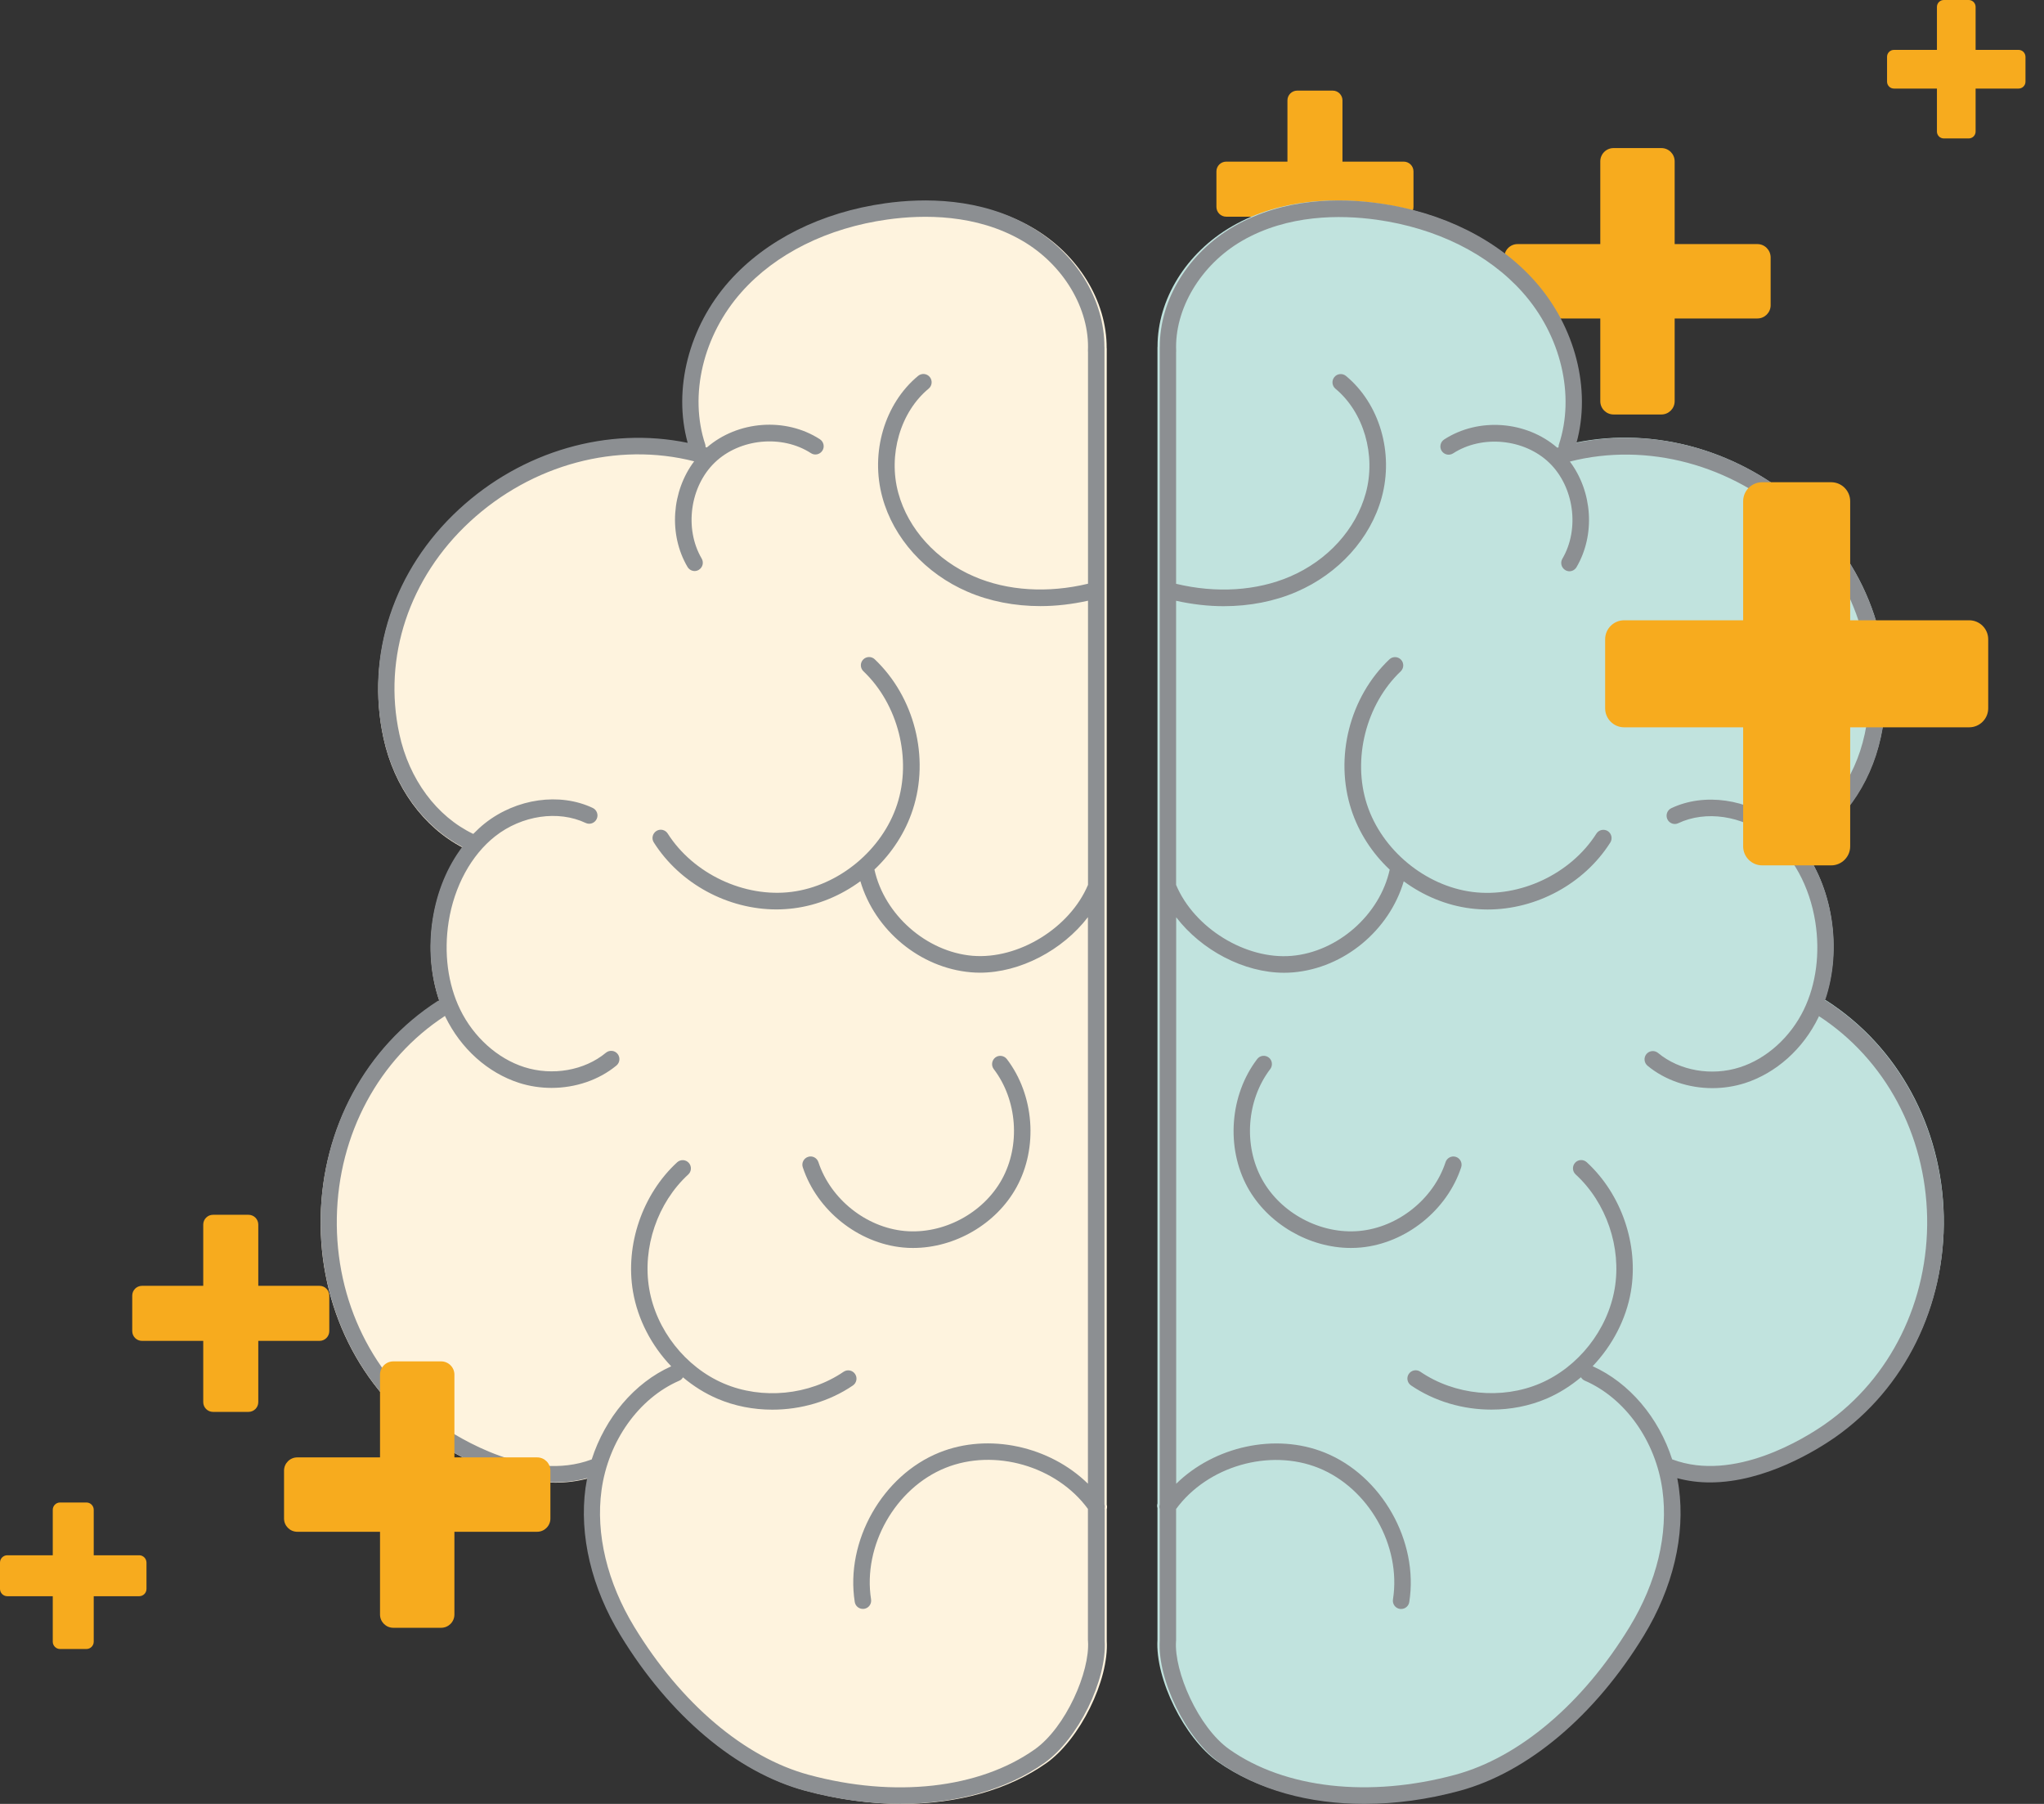 <svg width="102" height="90" viewBox="0 0 102 90" fill="none" xmlns="http://www.w3.org/2000/svg">
<rect x="0" y="0" width="102" height="90" fill="#333333" stroke="none"/>
<path d="M87.699 12.178H83.569V8.048C83.569 7.685 83.272 7.388 82.909 7.388H80.518C80.155 7.388 79.858 7.685 79.858 8.048V12.178H75.728C75.365 12.178 75.068 12.475 75.068 12.838V15.229C75.068 15.592 75.365 15.889 75.728 15.889H79.858V20.019C79.858 20.382 80.155 20.679 80.518 20.679H82.909C83.272 20.679 83.569 20.382 83.569 20.019V15.889H87.699C88.062 15.889 88.359 15.592 88.359 15.229V12.838C88.355 12.475 88.062 12.178 87.699 12.178Z" fill="#F7AB1E"/>
<path d="M6.947 77.595H4.677V75.325C4.677 75.126 4.513 74.962 4.313 74.962H2.997C2.797 74.962 2.633 75.126 2.633 75.325V77.595H0.363C0.164 77.595 0 77.759 0 77.959V79.275C0 79.474 0.164 79.638 0.363 79.638H2.633V81.908C2.633 82.108 2.797 82.272 2.997 82.272H4.313C4.513 82.272 4.677 82.108 4.677 81.908V79.638H6.947C7.146 79.638 7.31 79.474 7.31 79.275V77.959C7.306 77.759 7.146 77.595 6.947 77.595Z" fill="#F7AB1E"/>
<path d="M15.944 64.152H12.889V61.097C12.889 60.827 12.67 60.608 12.4 60.608H10.631C10.361 60.608 10.142 60.827 10.142 61.097V64.152H7.087C6.817 64.152 6.599 64.371 6.599 64.64V66.41C6.599 66.68 6.817 66.899 7.087 66.899H10.142V69.954C10.142 70.223 10.361 70.442 10.631 70.442H12.4C12.67 70.442 12.889 70.223 12.889 69.954V66.899H15.944C16.214 66.899 16.432 66.68 16.432 66.41V64.64C16.432 64.371 16.214 64.152 15.944 64.152Z" fill="#F7AB1E"/>
<path d="M100.732 2.489H98.587V0.344C98.587 0.156 98.435 0 98.243 0H97.001C96.813 0 96.657 0.152 96.657 0.344V2.489H94.512C94.325 2.489 94.168 2.641 94.168 2.833V4.075C94.168 4.262 94.321 4.419 94.512 4.419H96.657V6.564C96.657 6.751 96.809 6.907 97.001 6.907H98.243C98.431 6.907 98.587 6.755 98.587 6.564V4.419H100.732C100.92 4.419 101.076 4.266 101.076 4.075V2.833C101.072 2.641 100.92 2.489 100.732 2.489Z" fill="#F7AB1E"/>
<path d="M70.047 8.064H66.992V5.009C66.992 4.739 66.773 4.521 66.504 4.521H64.734C64.465 4.521 64.246 4.739 64.246 5.009V8.064H61.191C60.921 8.064 60.702 8.283 60.702 8.552V10.322C60.702 10.592 60.921 10.811 61.191 10.811H64.246V13.866C64.246 14.136 64.465 14.354 64.734 14.354H66.504C66.773 14.354 66.992 14.136 66.992 13.866V10.811H70.047C70.317 10.811 70.536 10.592 70.536 10.322V8.552C70.536 8.283 70.317 8.064 70.047 8.064Z" fill="#F7AB1E"/>
<path d="M91.147 49.923C91.12 49.903 91.089 49.899 91.057 49.888C91.487 48.642 91.604 47.229 91.382 45.819C91.163 44.441 90.643 43.215 89.897 42.227C91.858 41.208 93.323 39.197 93.85 36.773C94.744 32.658 93.33 28.406 90.069 25.404C86.898 22.483 82.598 21.265 78.619 22.085C79.357 19.422 78.564 16.299 76.537 14.027C74.698 11.965 71.925 10.583 68.73 10.142C66.797 9.872 63.969 9.857 61.478 11.293C59.189 12.613 57.756 14.948 57.764 17.302C57.764 17.31 57.76 17.318 57.76 17.326V44.211V44.211V75.012C57.736 75.086 57.736 75.164 57.76 75.238V81.805C57.76 81.805 57.76 81.805 57.76 81.809C57.643 83.769 59.103 86.721 60.775 87.9C62.688 89.247 65.223 89.942 67.996 89.942C69.538 89.942 71.155 89.727 72.78 89.286C76.186 88.365 79.544 85.546 81.989 81.548C83.446 79.166 84.067 76.55 83.743 74.184C83.719 74.024 83.692 73.864 83.66 73.704C84.203 73.848 84.754 73.915 85.297 73.915C88.066 73.915 90.675 72.279 91.549 71.674C95.045 69.237 97.083 65.126 96.998 60.675C96.904 56.232 94.721 52.215 91.147 49.923Z" fill="#C1E3DE"/>
<path d="M55.229 81.867V75.3C55.248 75.226 55.252 75.148 55.229 75.074V44.273V44.273V17.388C55.229 17.38 55.225 17.372 55.225 17.364C55.233 15.01 53.799 12.675 51.511 11.355C49.015 9.919 46.191 9.934 44.258 10.204C41.064 10.649 38.291 12.027 36.451 14.088C34.425 16.361 33.628 19.48 34.37 22.147C30.386 21.327 26.09 22.545 22.919 25.466C19.658 28.468 18.244 32.72 19.139 36.835C19.666 39.26 21.13 41.27 23.091 42.289C22.341 43.277 21.826 44.503 21.607 45.881C21.384 47.291 21.501 48.704 21.931 49.95C21.9 49.961 21.869 49.965 21.841 49.985C18.268 52.276 16.085 56.294 16.003 60.733C15.917 65.188 17.955 69.299 21.451 71.732C22.322 72.337 24.93 73.973 27.703 73.973C28.246 73.973 28.797 73.91 29.34 73.762C29.308 73.922 29.281 74.078 29.258 74.242C28.93 76.608 29.554 79.224 31.011 81.606C33.456 85.604 36.811 88.423 40.22 89.344C41.845 89.781 43.462 90 45.004 90C47.777 90 50.316 89.305 52.225 87.958C53.885 86.779 55.346 83.831 55.229 81.867V81.867Z" fill="#FEF3DE"/>
<path fill-rule="evenodd" clip-rule="evenodd" d="M55.116 75.059C55.139 75.133 55.135 75.211 55.116 75.286H55.127V81.854V81.858C55.244 83.823 53.792 86.773 52.121 87.953C50.217 89.301 47.686 89.996 44.921 89.996C43.383 89.996 41.77 89.777 40.15 89.34C36.751 88.418 33.406 85.597 30.968 81.596C29.515 79.212 28.896 76.595 29.219 74.227C29.243 74.063 29.27 73.906 29.301 73.746C28.76 73.895 28.211 73.957 27.669 73.957C24.905 73.957 22.303 72.32 21.435 71.715C17.95 69.28 15.917 65.166 16.003 60.708C16.084 56.266 18.261 52.245 21.824 49.952C21.843 49.938 21.863 49.932 21.884 49.926C21.894 49.923 21.904 49.92 21.914 49.917C21.486 48.67 21.369 47.256 21.591 45.845C21.809 44.466 22.323 43.239 23.07 42.251C21.116 41.231 19.655 39.219 19.13 36.792C18.238 32.674 19.648 28.419 22.899 25.415C26.061 22.492 30.345 21.273 34.317 22.094C33.577 19.425 34.371 16.303 36.392 14.029C38.227 11.966 40.992 10.587 44.177 10.142C46.105 9.872 48.92 9.857 51.408 11.294C53.69 12.615 55.12 14.951 55.112 17.308C55.112 17.311 55.113 17.315 55.114 17.319C55.115 17.323 55.116 17.327 55.116 17.331V44.236V75.059ZM40.349 88.546C44.644 89.711 48.862 89.238 51.634 87.281C53.188 86.183 54.395 83.397 54.294 81.881C54.291 81.876 54.292 81.872 54.293 81.869C54.294 81.868 54.294 81.867 54.294 81.865C54.294 81.864 54.294 81.863 54.293 81.862C54.292 81.859 54.29 81.856 54.29 81.854V75.282C52.725 73.148 49.636 72.246 47.183 73.234C44.679 74.243 43.048 77.122 43.468 79.794C43.503 80.021 43.351 80.232 43.126 80.267C43.102 80.271 43.079 80.271 43.059 80.271C42.861 80.271 42.685 80.127 42.654 79.924C42.175 76.888 44.033 73.613 46.876 72.469C49.352 71.472 52.39 72.164 54.29 74.024V45.759C53.028 47.404 50.91 48.529 48.901 48.529C48.753 48.529 48.605 48.522 48.457 48.51C45.91 48.295 43.655 46.412 42.935 43.966C41.961 44.681 40.816 45.166 39.605 45.318C39.321 45.353 39.033 45.373 38.748 45.373C36.322 45.373 33.939 44.099 32.627 42.032C32.502 41.84 32.561 41.587 32.751 41.462C32.942 41.337 33.199 41.395 33.32 41.587C34.601 43.599 37.144 44.798 39.504 44.497C41.864 44.197 44.029 42.403 44.769 40.133C45.509 37.863 44.816 35.132 43.087 33.491C42.923 33.335 42.915 33.073 43.071 32.909C43.227 32.745 43.488 32.737 43.651 32.893C45.633 34.776 46.401 37.789 45.551 40.391C45.178 41.54 44.504 42.563 43.636 43.384C44.134 45.642 46.233 47.49 48.531 47.686C50.824 47.877 53.391 46.295 54.294 44.146V29.971C53.499 30.146 52.701 30.24 51.922 30.24C50.637 30.24 49.395 30.002 48.289 29.525C46.178 28.619 44.59 26.857 44.033 24.813C43.421 22.578 44.142 20.14 45.816 18.753C45.992 18.609 46.252 18.632 46.397 18.808C46.541 18.984 46.517 19.245 46.342 19.39C44.932 20.554 44.309 22.695 44.827 24.594C45.318 26.395 46.731 27.954 48.612 28.763C50.279 29.482 52.292 29.603 54.294 29.123V17.55C54.294 17.544 54.293 17.538 54.292 17.532C54.291 17.526 54.29 17.52 54.29 17.515C54.387 15.412 53.067 13.197 50.999 12.002C48.714 10.677 46.089 10.7 44.29 10.951C41.295 11.369 38.709 12.654 37.004 14.572C35.088 16.725 34.375 19.71 35.193 22.172C35.209 22.219 35.209 22.266 35.209 22.309V22.309C35.232 22.313 35.252 22.317 35.275 22.324C36.813 20.992 39.196 20.804 40.914 21.914C41.104 22.039 41.163 22.293 41.038 22.485C40.914 22.676 40.66 22.735 40.47 22.61C39.021 21.672 36.914 21.879 35.672 23.074C34.43 24.27 34.142 26.376 35.014 27.865C35.131 28.064 35.065 28.314 34.87 28.431C34.807 28.47 34.733 28.49 34.663 28.49C34.523 28.49 34.387 28.416 34.309 28.287C33.351 26.657 33.519 24.508 34.64 23.016C30.793 22.035 26.552 23.16 23.452 26.024C20.415 28.83 19.099 32.791 19.928 36.62C20.415 38.883 21.789 40.731 23.616 41.606C23.803 41.415 23.997 41.235 24.204 41.071C25.773 39.836 27.93 39.531 29.578 40.309C29.784 40.407 29.874 40.653 29.776 40.86C29.679 41.067 29.434 41.157 29.227 41.059C27.853 40.41 26.038 40.68 24.71 41.723C23.515 42.665 22.669 44.216 22.389 45.982C22.144 47.541 22.346 49.1 22.965 50.37C23.631 51.737 24.823 52.812 26.155 53.238C27.564 53.691 29.169 53.41 30.236 52.523C30.411 52.378 30.672 52.401 30.816 52.577C30.96 52.753 30.937 53.015 30.762 53.16C29.885 53.886 28.713 54.277 27.525 54.277C26.976 54.277 26.427 54.195 25.902 54.027C24.34 53.523 23 52.323 22.226 50.733C22.222 50.725 22.219 50.718 22.216 50.71C22.213 50.702 22.21 50.694 22.206 50.686C18.904 52.835 16.887 56.586 16.809 60.731C16.727 64.912 18.627 68.769 21.887 71.046C22.899 71.75 26.431 73.965 29.508 72.82C29.509 72.818 29.512 72.818 29.516 72.818C29.519 72.818 29.523 72.818 29.527 72.816C30.197 70.73 31.657 68.991 33.495 68.167C32.514 67.143 31.825 65.83 31.587 64.439C31.19 62.111 32.058 59.583 33.791 57.989C33.959 57.836 34.219 57.848 34.371 58.016C34.523 58.184 34.512 58.446 34.344 58.598C32.81 60.005 32.047 62.244 32.397 64.299C32.744 66.354 34.208 68.21 36.12 69.026C38.032 69.843 40.38 69.612 42.097 68.44C42.288 68.311 42.541 68.362 42.67 68.55C42.798 68.741 42.748 68.995 42.561 69.124C41.393 69.921 39.963 70.331 38.542 70.331C37.6 70.331 36.661 70.152 35.801 69.784C35.181 69.519 34.601 69.155 34.083 68.718C34.04 68.788 33.986 68.847 33.904 68.882C31.879 69.757 30.353 71.898 30.018 74.344C29.718 76.524 30.302 78.951 31.653 81.17C33.982 84.991 37.152 87.679 40.349 88.546Z" fill="#8C8F92"/>
<path d="M45.567 62.263C47.647 62.263 49.715 61.072 50.723 59.239C51.813 57.262 51.615 54.633 50.244 52.839C50.104 52.66 49.847 52.624 49.668 52.761C49.489 52.902 49.454 53.16 49.59 53.339C50.766 54.879 50.933 57.141 49.999 58.837C49.064 60.536 47.066 61.595 45.139 61.416C43.215 61.236 41.447 59.821 40.84 57.981C40.77 57.766 40.536 57.645 40.322 57.719C40.108 57.79 39.987 58.024 40.061 58.239C40.766 60.384 42.822 62.029 45.065 62.24C45.232 62.259 45.4 62.263 45.567 62.263Z" fill="#8C8F92"/>
<path fill-rule="evenodd" clip-rule="evenodd" d="M91.104 49.926C91.125 49.932 91.145 49.938 91.164 49.952C94.723 52.245 96.9 56.266 96.997 60.712C97.083 65.166 95.05 69.28 91.565 71.718C90.692 72.324 88.091 73.961 85.33 73.961C84.789 73.961 84.24 73.895 83.699 73.75C83.73 73.91 83.757 74.07 83.78 74.231C84.104 76.599 83.484 79.216 82.032 81.6C79.594 85.601 76.245 88.421 72.85 89.344C71.23 89.785 69.617 90 68.079 90C65.314 90 62.787 89.305 60.879 87.957C59.212 86.777 57.756 83.823 57.873 81.861V81.858V75.286C57.849 75.211 57.849 75.133 57.873 75.059V44.236V17.331C57.873 17.327 57.873 17.323 57.874 17.319C57.875 17.315 57.876 17.311 57.876 17.308C57.869 14.951 59.298 12.615 61.58 11.294C64.064 9.857 66.884 9.872 68.811 10.142C71.997 10.583 74.761 11.966 76.596 14.029C78.617 16.303 79.407 19.429 78.671 22.094C82.639 21.273 86.927 22.492 90.089 25.415C93.341 28.419 94.75 32.674 93.859 36.792C93.333 39.219 91.873 41.231 89.918 42.251C90.661 43.239 91.179 44.466 91.397 45.845C91.619 47.256 91.502 48.67 91.074 49.917C91.084 49.92 91.094 49.923 91.104 49.926ZM83.465 72.816C86.541 73.965 90.077 71.75 91.086 71.043C94.345 68.765 96.242 64.908 96.168 60.743C96.09 56.598 94.073 52.847 90.77 50.698C90.763 50.714 90.759 50.729 90.751 50.745C89.98 52.335 88.636 53.535 87.075 54.039C86.545 54.207 85.996 54.289 85.451 54.289C84.263 54.289 83.091 53.898 82.215 53.171C82.04 53.023 82.016 52.765 82.16 52.589C82.308 52.413 82.565 52.39 82.741 52.534C83.808 53.421 85.412 53.703 86.822 53.249C88.154 52.824 89.345 51.749 90.011 50.382C90.63 49.112 90.833 47.553 90.587 45.994C90.307 44.224 89.462 42.673 88.266 41.735C86.935 40.692 85.12 40.422 83.749 41.071C83.547 41.169 83.301 41.079 83.204 40.871C83.111 40.664 83.196 40.418 83.403 40.321C85.05 39.543 87.207 39.852 88.777 41.083C88.983 41.247 89.178 41.426 89.365 41.618C91.187 40.743 92.562 38.895 93.052 36.632C93.882 32.799 92.562 28.841 89.528 26.036C86.428 23.172 82.188 22.047 78.34 23.028C79.462 24.52 79.625 26.669 78.671 28.298C78.593 28.427 78.457 28.502 78.317 28.502C78.247 28.502 78.177 28.482 78.111 28.443C77.916 28.326 77.85 28.072 77.966 27.876C78.839 26.388 78.55 24.282 77.308 23.086C76.066 21.891 73.959 21.683 72.511 22.621C72.32 22.742 72.067 22.688 71.942 22.496C71.821 22.305 71.876 22.051 72.067 21.926C73.788 20.812 76.167 21 77.709 22.336C77.733 22.332 77.752 22.328 77.776 22.32C77.776 22.273 77.776 22.227 77.791 22.184C78.609 19.722 77.896 16.737 75.98 14.584C74.271 12.666 71.685 11.38 68.694 10.962C66.895 10.712 64.271 10.693 61.985 12.013C59.917 13.209 58.597 15.424 58.694 17.526C58.694 17.532 58.693 17.538 58.692 17.544C58.691 17.55 58.69 17.556 58.69 17.561V29.127C60.692 29.607 62.705 29.482 64.372 28.767C66.253 27.962 67.666 26.403 68.157 24.598C68.675 22.703 68.052 20.562 66.642 19.394C66.467 19.249 66.444 18.988 66.588 18.812C66.732 18.636 66.993 18.613 67.168 18.757C68.842 20.144 69.559 22.582 68.951 24.817C68.394 26.86 66.802 28.623 64.695 29.529C63.589 30.006 62.351 30.244 61.062 30.244C60.283 30.244 59.485 30.15 58.69 29.974V44.15C59.594 46.302 62.16 47.885 64.454 47.69C66.751 47.494 68.854 45.646 69.349 43.388C68.48 42.571 67.806 41.544 67.433 40.395C66.584 37.789 67.351 34.776 69.333 32.897C69.497 32.741 69.757 32.748 69.913 32.913C70.069 33.077 70.061 33.339 69.898 33.495C68.169 35.136 67.475 37.867 68.215 40.137C68.955 42.407 71.121 44.2 73.48 44.501C75.844 44.802 78.387 43.603 79.664 41.59C79.785 41.399 80.042 41.344 80.233 41.465C80.424 41.59 80.478 41.844 80.357 42.036C79.045 44.103 76.662 45.377 74.236 45.377C73.951 45.377 73.663 45.357 73.379 45.322C72.168 45.169 71.023 44.685 70.05 43.97C69.329 46.416 67.074 48.299 64.528 48.514C64.38 48.526 64.232 48.533 64.084 48.533C62.07 48.533 59.956 47.408 58.694 45.763V74.028C60.591 72.168 63.632 71.476 66.105 72.472C68.948 73.617 70.805 76.891 70.326 79.927C70.295 80.13 70.12 80.275 69.921 80.275C69.898 80.275 69.878 80.275 69.855 80.271C69.629 80.236 69.477 80.025 69.512 79.798C69.933 77.126 68.301 74.246 65.797 73.238C63.344 72.254 60.256 73.152 58.69 75.286V81.858C58.69 81.859 58.689 81.861 58.688 81.863C58.687 81.865 58.686 81.867 58.686 81.869C58.684 81.875 58.685 81.878 58.686 81.881C58.686 81.882 58.686 81.884 58.686 81.885C58.585 83.393 59.792 86.179 61.346 87.277C64.119 89.234 68.336 89.707 72.631 88.543C75.825 87.675 78.995 84.987 81.323 81.166C82.678 78.943 83.259 76.52 82.959 74.34C82.624 71.894 81.097 69.749 79.072 68.878C78.995 68.843 78.936 68.784 78.893 68.714C78.375 69.151 77.795 69.515 77.176 69.781C76.315 70.148 75.377 70.328 74.434 70.328C73.009 70.331 71.584 69.917 70.412 69.12C70.225 68.991 70.174 68.733 70.303 68.546C70.431 68.358 70.688 68.308 70.875 68.436C72.593 69.609 74.941 69.839 76.853 69.022C78.765 68.206 80.225 66.35 80.576 64.295C80.926 62.24 80.163 60.001 78.628 58.594C78.461 58.442 78.449 58.18 78.601 58.012C78.753 57.844 79.014 57.832 79.181 57.985C80.918 59.579 81.783 62.111 81.385 64.436C81.148 65.826 80.455 67.135 79.477 68.163C81.315 68.991 82.776 70.73 83.445 72.812C83.449 72.816 83.457 72.812 83.465 72.816Z" fill="#8C8F92"/>
<path d="M72.655 57.719C72.441 57.649 72.207 57.766 72.137 57.981C71.533 59.825 69.765 61.235 67.838 61.415C65.914 61.595 63.912 60.536 62.978 58.837C62.043 57.137 62.211 54.879 63.387 53.339C63.523 53.159 63.492 52.898 63.313 52.761C63.133 52.624 62.873 52.655 62.736 52.839C61.366 54.632 61.171 57.262 62.257 59.239C63.266 61.067 65.334 62.263 67.413 62.263C67.581 62.263 67.748 62.255 67.912 62.24C70.155 62.029 72.211 60.384 72.916 58.239C72.986 58.024 72.869 57.793 72.655 57.719Z" fill="#8C8F92"/>
<path d="M98.267 30.947H92.328V25.008C92.328 24.484 91.902 24.059 91.379 24.059H87.937C87.413 24.059 86.987 24.484 86.987 25.008V30.947H81.049C80.525 30.947 80.1 31.372 80.1 31.896V35.338C80.1 35.861 80.525 36.287 81.049 36.287H86.987V42.226C86.987 42.749 87.413 43.175 87.937 43.175H91.379C91.902 43.175 92.328 42.749 92.328 42.226V36.287H98.267C98.79 36.287 99.216 35.861 99.216 35.338V31.896C99.216 31.372 98.79 30.947 98.267 30.947Z" fill="#F7AB1E"/>
<path d="M26.805 72.712H22.676V68.582C22.676 68.219 22.379 67.922 22.015 67.922H19.625C19.261 67.922 18.964 68.219 18.964 68.582V72.712H14.835C14.471 72.712 14.174 73.009 14.174 73.372V75.763C14.174 76.126 14.471 76.423 14.835 76.423H18.964V80.553C18.964 80.916 19.261 81.213 19.625 81.213H22.015C22.379 81.213 22.676 80.916 22.676 80.553V76.423H26.805C27.169 76.423 27.466 76.126 27.466 75.763V73.372C27.466 73.005 27.169 72.712 26.805 72.712Z" fill="#F7AB1E"/>
</svg>